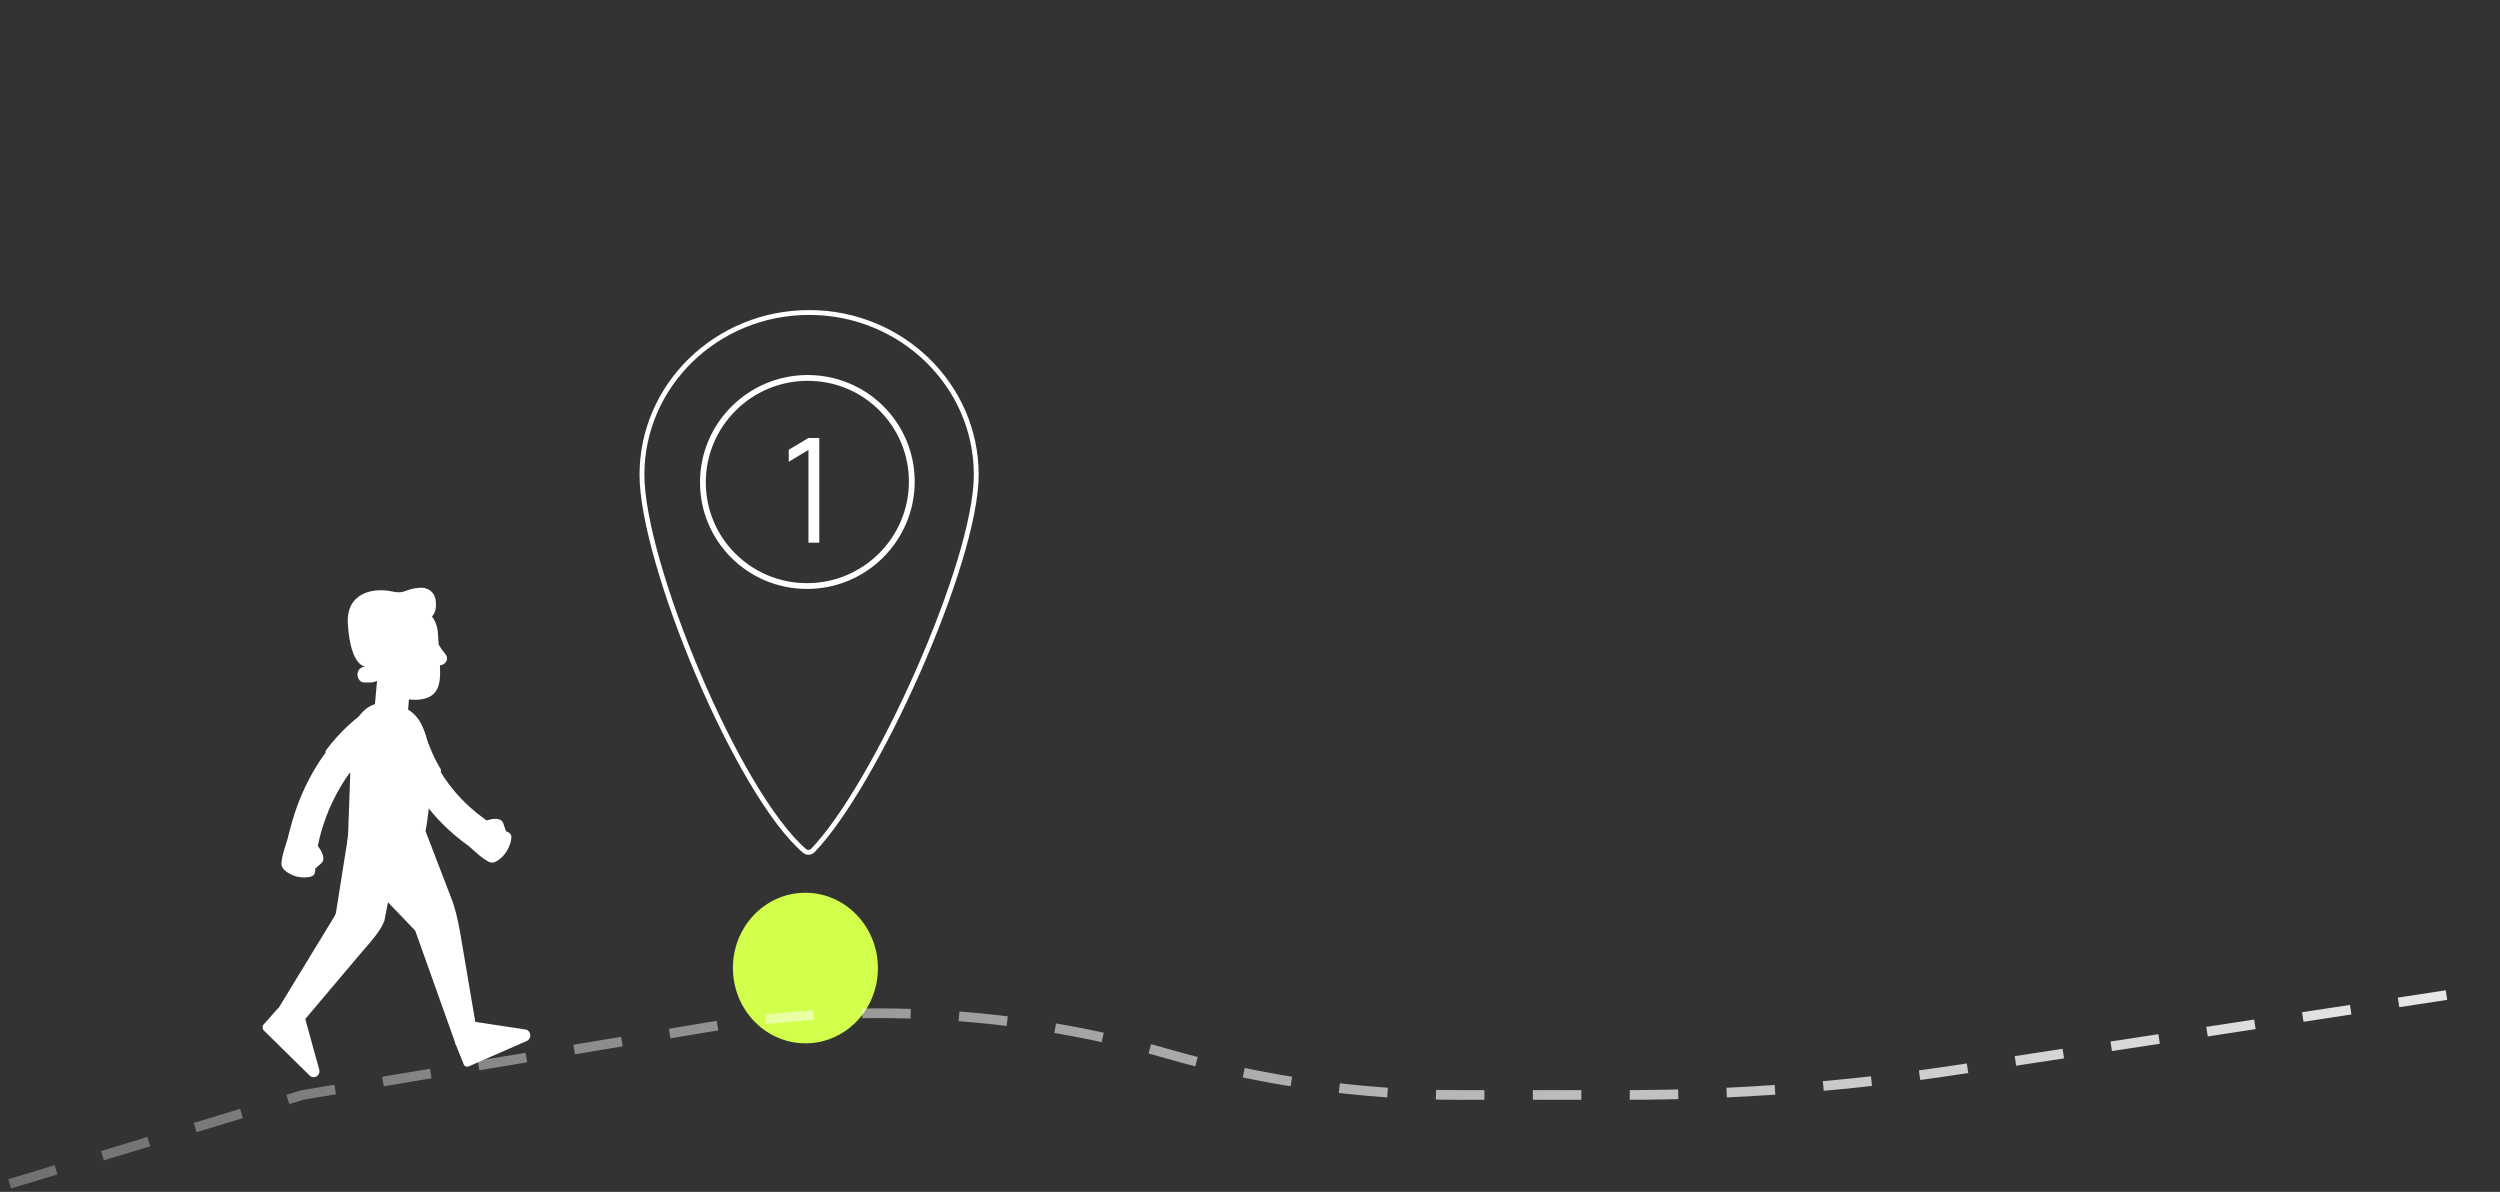 <?xml version="1.0" encoding="UTF-8"?> <svg xmlns="http://www.w3.org/2000/svg" width="258" height="123" viewBox="0 0 258 123" fill="none"><rect x="0" y="0" width="258" height="123" fill="#333333" stroke="none"/><path d="M83.257 107.67C87.388 107.597 90.675 104.059 90.599 99.769C90.522 95.478 87.111 92.06 82.98 92.133C78.849 92.207 75.562 95.745 75.638 100.035C75.715 104.326 79.126 107.744 83.257 107.67Z" fill="#D2FF4C"></path><path d="M83.279 60.48C89.233 60.481 94.076 55.673 94.098 49.741C94.12 43.81 89.311 39.001 83.358 39.001C77.405 39 72.561 43.808 72.54 49.74C72.518 55.671 77.326 60.48 83.279 60.48Z" stroke="white" stroke-width="0.598"></path><path d="M1 122.172L31.225 113L72.776 106.051C88.723 103.384 105.065 104.318 120.605 108.783V108.783C130.341 111.581 140.421 113 150.55 113H167.581C179.177 113 190.756 112.121 202.22 110.369L257 102" stroke="url(#paint0_linear_27_126)" stroke-dasharray="5 5"></path><path d="M100.75 49C100.75 51.241 100.111 54.359 99.038 57.897C97.967 61.43 96.47 65.362 94.767 69.226C91.357 76.963 87.141 84.382 83.897 87.758C83.659 88.007 83.281 88.028 83.025 87.808C81.312 86.339 79.402 83.751 77.497 80.532C75.596 77.318 73.711 73.495 72.043 69.571C70.375 65.648 68.925 61.629 67.893 58.025C66.86 54.416 66.25 51.241 66.25 49C66.25 39.756 73.966 32.25 83.5 32.25C93.034 32.25 100.75 39.756 100.75 49Z" stroke="white" stroke-width="0.5"></path><path d="M83.433 56V46.43L81.4 47.653V46.415L83.433 45.2H84.55V56H83.433Z" fill="white"></path><path d="M42.128 79.971L40.54 80.206C37.994 80.472 36.391 82.018 36.19 84.617L34.685 94.103C34.663 94.282 34.59 94.447 34.498 94.594L28.359 104.671L30.76 106.043L37.226 98.386C38.356 97.086 39.314 96.01 39.671 95.012L41.157 87.314L42.128 79.971Z" fill="white"></path><path d="M43.894 85.718L46.476 92.44C46.937 93.558 47.237 94.794 47.536 96.526L49.074 105.604L47.042 107.8L42.849 96.039L37.113 90.069C36.17 89.073 35.759 87.685 35.904 86.294L39.565 84.711L43.895 85.735L43.894 85.718Z" fill="white"></path><path d="M27.206 105.728L28.733 104.007L31.49 105.109L32.952 110.416C33.075 111.011 32.392 111.413 31.96 111L27.23 106.347C27.067 106.181 27.049 105.898 27.206 105.728ZM47.845 109.818L46.977 107.643L49.047 105.459L54.25 106.247C54.832 106.366 54.904 107.195 54.361 107.428L48.384 110.046C48.335 110.07 48.281 110.084 48.227 110.086C48.172 110.087 48.118 110.077 48.067 110.056C48.016 110.034 47.971 110.002 47.932 109.961C47.894 109.92 47.865 109.871 47.845 109.818Z" fill="white"></path><path d="M32.8 87.308C32.84 87.138 32.876 86.972 32.91 86.81C32.938 86.66 32.967 86.524 32.998 86.401C34.7 79.779 38.898 76.715 39.33 76.401L39.365 76.374C40.109 75.879 40.347 74.871 39.891 74.088C39.783 73.902 39.642 73.74 39.475 73.612C39.308 73.483 39.119 73.391 38.918 73.339C38.717 73.287 38.508 73.277 38.304 73.31C38.099 73.343 37.903 73.418 37.727 73.531C37.499 73.671 32.076 77.22 29.951 85.516L29.872 85.811C29.812 86.027 29.755 86.231 29.723 86.418L29.305 87.775L29.296 87.808C29.186 88.214 28.98 88.96 29.071 89.351C29.186 89.821 29.977 90.297 30.63 90.464C30.63 90.464 31.454 90.672 32.131 90.447C32.644 90.287 32.519 89.659 32.519 89.659C32.519 89.659 32.693 89.487 33.141 89.101C33.722 88.593 33.051 87.627 32.799 87.308M40.88 76.617C40.808 76.189 40.901 75.749 41.139 75.393C41.377 75.038 41.739 74.796 42.147 74.722C42.555 74.647 42.975 74.746 43.315 74.996C43.654 75.246 43.885 75.627 43.957 76.055L43.96 76.074L43.988 76.203C44.016 76.331 44.069 76.523 44.148 76.778C44.306 77.288 44.583 78.03 45.041 78.903C45.923 80.577 47.488 82.746 50.223 84.673C50.563 84.555 51.701 84.228 51.952 85.005C52.141 85.576 52.223 85.801 52.223 85.801C52.223 85.801 52.821 85.901 52.773 86.471C52.72 87.201 52.244 87.925 52.244 87.925C51.859 88.501 51.155 89.082 50.712 89.024C50.367 88.97 49.869 88.585 49.537 88.327L49.412 88.229L48.389 87.323C45.251 85.088 43.39 82.538 42.308 80.483C41.853 79.625 41.475 78.724 41.178 77.793C41.062 77.42 40.964 77.04 40.888 76.655L40.883 76.629L40.882 76.62L40.88 76.617Z" fill="white"></path><path d="M38.987 69.399L38.676 72.908L42.111 73.287L42.401 69.709L38.987 69.399Z" fill="white"></path><path d="M42.528 81.273C41.37 79.3 40.745 77.485 40.422 76.163C40.148 75.067 40.886 73.971 41.957 73.843L42.025 73.838C42.831 73.781 43.295 74.174 43.502 75.009C43.618 75.497 44.059 76.315 44.324 77.005C44.63 77.816 45.019 78.603 45.474 79.367C45.55 79.504 45.51 79.666 45.38 79.746L42.888 81.354C42.759 81.451 42.605 81.409 42.528 81.273Z" fill="white"></path><path d="M40.148 72.589C42.163 72.961 43.403 73.6 44.119 76.542C44.973 80.058 43.928 85.743 43.928 85.743L35.917 86.303L36.274 76.294C36.354 74.164 37.911 72.179 40.148 72.589Z" fill="white"></path><path d="M33.661 77.401C35.059 75.551 36.481 74.318 37.578 73.533C38.48 72.868 39.735 73.223 40.224 74.251L40.263 74.319C40.569 75.13 40.309 76.051 39.615 76.542C39.195 76.837 38.697 77.226 38.174 77.741C37.537 78.334 36.956 78.995 36.428 79.704C36.336 79.835 36.168 79.846 36.043 79.749L33.704 77.805C33.58 77.708 33.568 77.532 33.661 77.401Z" fill="white"></path><path d="M43.109 72.211C41.799 72.302 39.687 71.76 38.993 70.179L38.297 68.05L37.527 65.82C37.417 64.146 38.622 62.698 40.218 62.587L42.099 62.455C43.695 62.344 45.078 63.61 45.187 65.284L45.267 66.501C45.545 66.982 45.747 67.235 45.887 67.412C46.045 67.608 46.122 67.705 46.135 67.909C46.161 68.297 45.778 68.642 45.409 68.668L45.404 68.669C45.493 70.628 45.3 72.058 43.109 72.211Z" fill="white"></path><path d="M43.202 67.14C43.084 67.148 42.993 67.048 42.984 66.907L42.983 66.889C42.946 66.326 43.38 65.994 43.817 65.964C44.254 65.933 44.729 66.219 44.765 66.765L44.766 66.782C44.775 66.924 44.681 67.036 44.58 67.043L43.202 67.14Z" fill="white"></path><path d="M44.748 67.032C44.76 66.942 44.77 66.853 44.765 66.765C44.738 66.359 44.465 66.06 44.163 66.081C43.861 66.102 43.63 66.455 43.656 66.842C43.661 66.93 43.684 67.017 43.707 67.105L44.748 67.032Z" fill="white"></path><path d="M44.562 67.026C44.591 66.953 44.619 66.863 44.613 66.775C44.598 66.546 44.451 66.362 44.266 66.375C44.098 66.386 43.959 66.591 43.974 66.819C43.981 66.925 44.021 67.011 44.059 67.079L44.563 67.043L44.562 67.026Z" fill="white"></path><path d="M44.487 66.642C44.431 66.646 44.382 66.586 44.377 66.508C44.372 66.431 44.413 66.364 44.468 66.36C44.524 66.356 44.573 66.417 44.578 66.494C44.584 66.572 44.542 66.638 44.487 66.642Z" fill="white"></path><path fill-rule="evenodd" clip-rule="evenodd" d="M43.613 68.897C43.565 68.916 43.526 68.954 43.505 69.003C43.483 69.052 43.482 69.108 43.5 69.158C43.707 69.74 44.331 69.994 44.868 69.764C44.893 69.754 44.915 69.74 44.934 69.721C44.952 69.702 44.967 69.68 44.978 69.655C44.988 69.63 44.993 69.603 44.993 69.576C44.994 69.549 44.989 69.522 44.979 69.496C44.969 69.471 44.954 69.448 44.936 69.429C44.917 69.41 44.895 69.395 44.871 69.385C44.847 69.375 44.822 69.37 44.796 69.37C44.77 69.371 44.744 69.377 44.721 69.388C44.641 69.425 44.556 69.445 44.469 69.446C44.382 69.447 44.296 69.43 44.215 69.395C44.135 69.36 44.062 69.309 44.002 69.243C43.941 69.178 43.893 69.101 43.862 69.016C43.844 68.966 43.807 68.925 43.761 68.903C43.714 68.88 43.661 68.878 43.613 68.897Z" fill="white"></path><path d="M40.125 66.016C40.133 65.75 40.284 64.497 42.477 64.343C44.543 64.199 45.066 63.419 44.983 62.15C44.899 60.863 43.887 60.615 43.349 60.653C42.643 60.702 42.271 60.838 41.959 60.95C41.547 61.099 41.243 61.209 40.437 61.033C38.486 60.621 35.686 61.171 35.898 64.414C36.19 68.873 37.721 68.784 37.721 68.784C36.511 68.868 36.752 70.498 37.66 70.435C37.74 70.429 37.831 70.428 37.931 70.432C38.531 70.439 39.399 70.45 39.307 69.045C39.281 68.641 39.273 68.288 39.284 67.987C39.149 67.796 39.069 67.568 39.055 67.331C39.011 66.652 39.483 66.076 40.125 66.016Z" fill="white"></path><path d="M43.016 65.621C43.061 65.617 43.103 65.599 43.137 65.569C43.45 65.318 43.839 65.193 44.233 65.216C44.26 65.218 44.287 65.214 44.313 65.205C44.339 65.195 44.363 65.18 44.383 65.161C44.404 65.141 44.42 65.118 44.431 65.092C44.442 65.065 44.448 65.037 44.449 65.008C44.45 64.98 44.446 64.951 44.436 64.924C44.427 64.897 44.413 64.873 44.394 64.852C44.376 64.831 44.353 64.814 44.328 64.802C44.304 64.789 44.277 64.783 44.25 64.781C43.749 64.753 43.257 64.916 42.864 65.241C42.831 65.271 42.809 65.311 42.799 65.355C42.789 65.4 42.792 65.446 42.809 65.488C42.826 65.53 42.855 65.566 42.892 65.59C42.929 65.614 42.972 65.625 43.016 65.621Z" fill="white"></path><defs><linearGradient id="paint0_linear_27_126" x1="-42" y1="120" x2="301" y2="120" gradientUnits="userSpaceOnUse"><stop stop-color="white" stop-opacity="0"></stop><stop offset="0.087" stop-color="white" stop-opacity="0.267"></stop><stop offset="1" stop-color="white"></stop></linearGradient></defs></svg> 